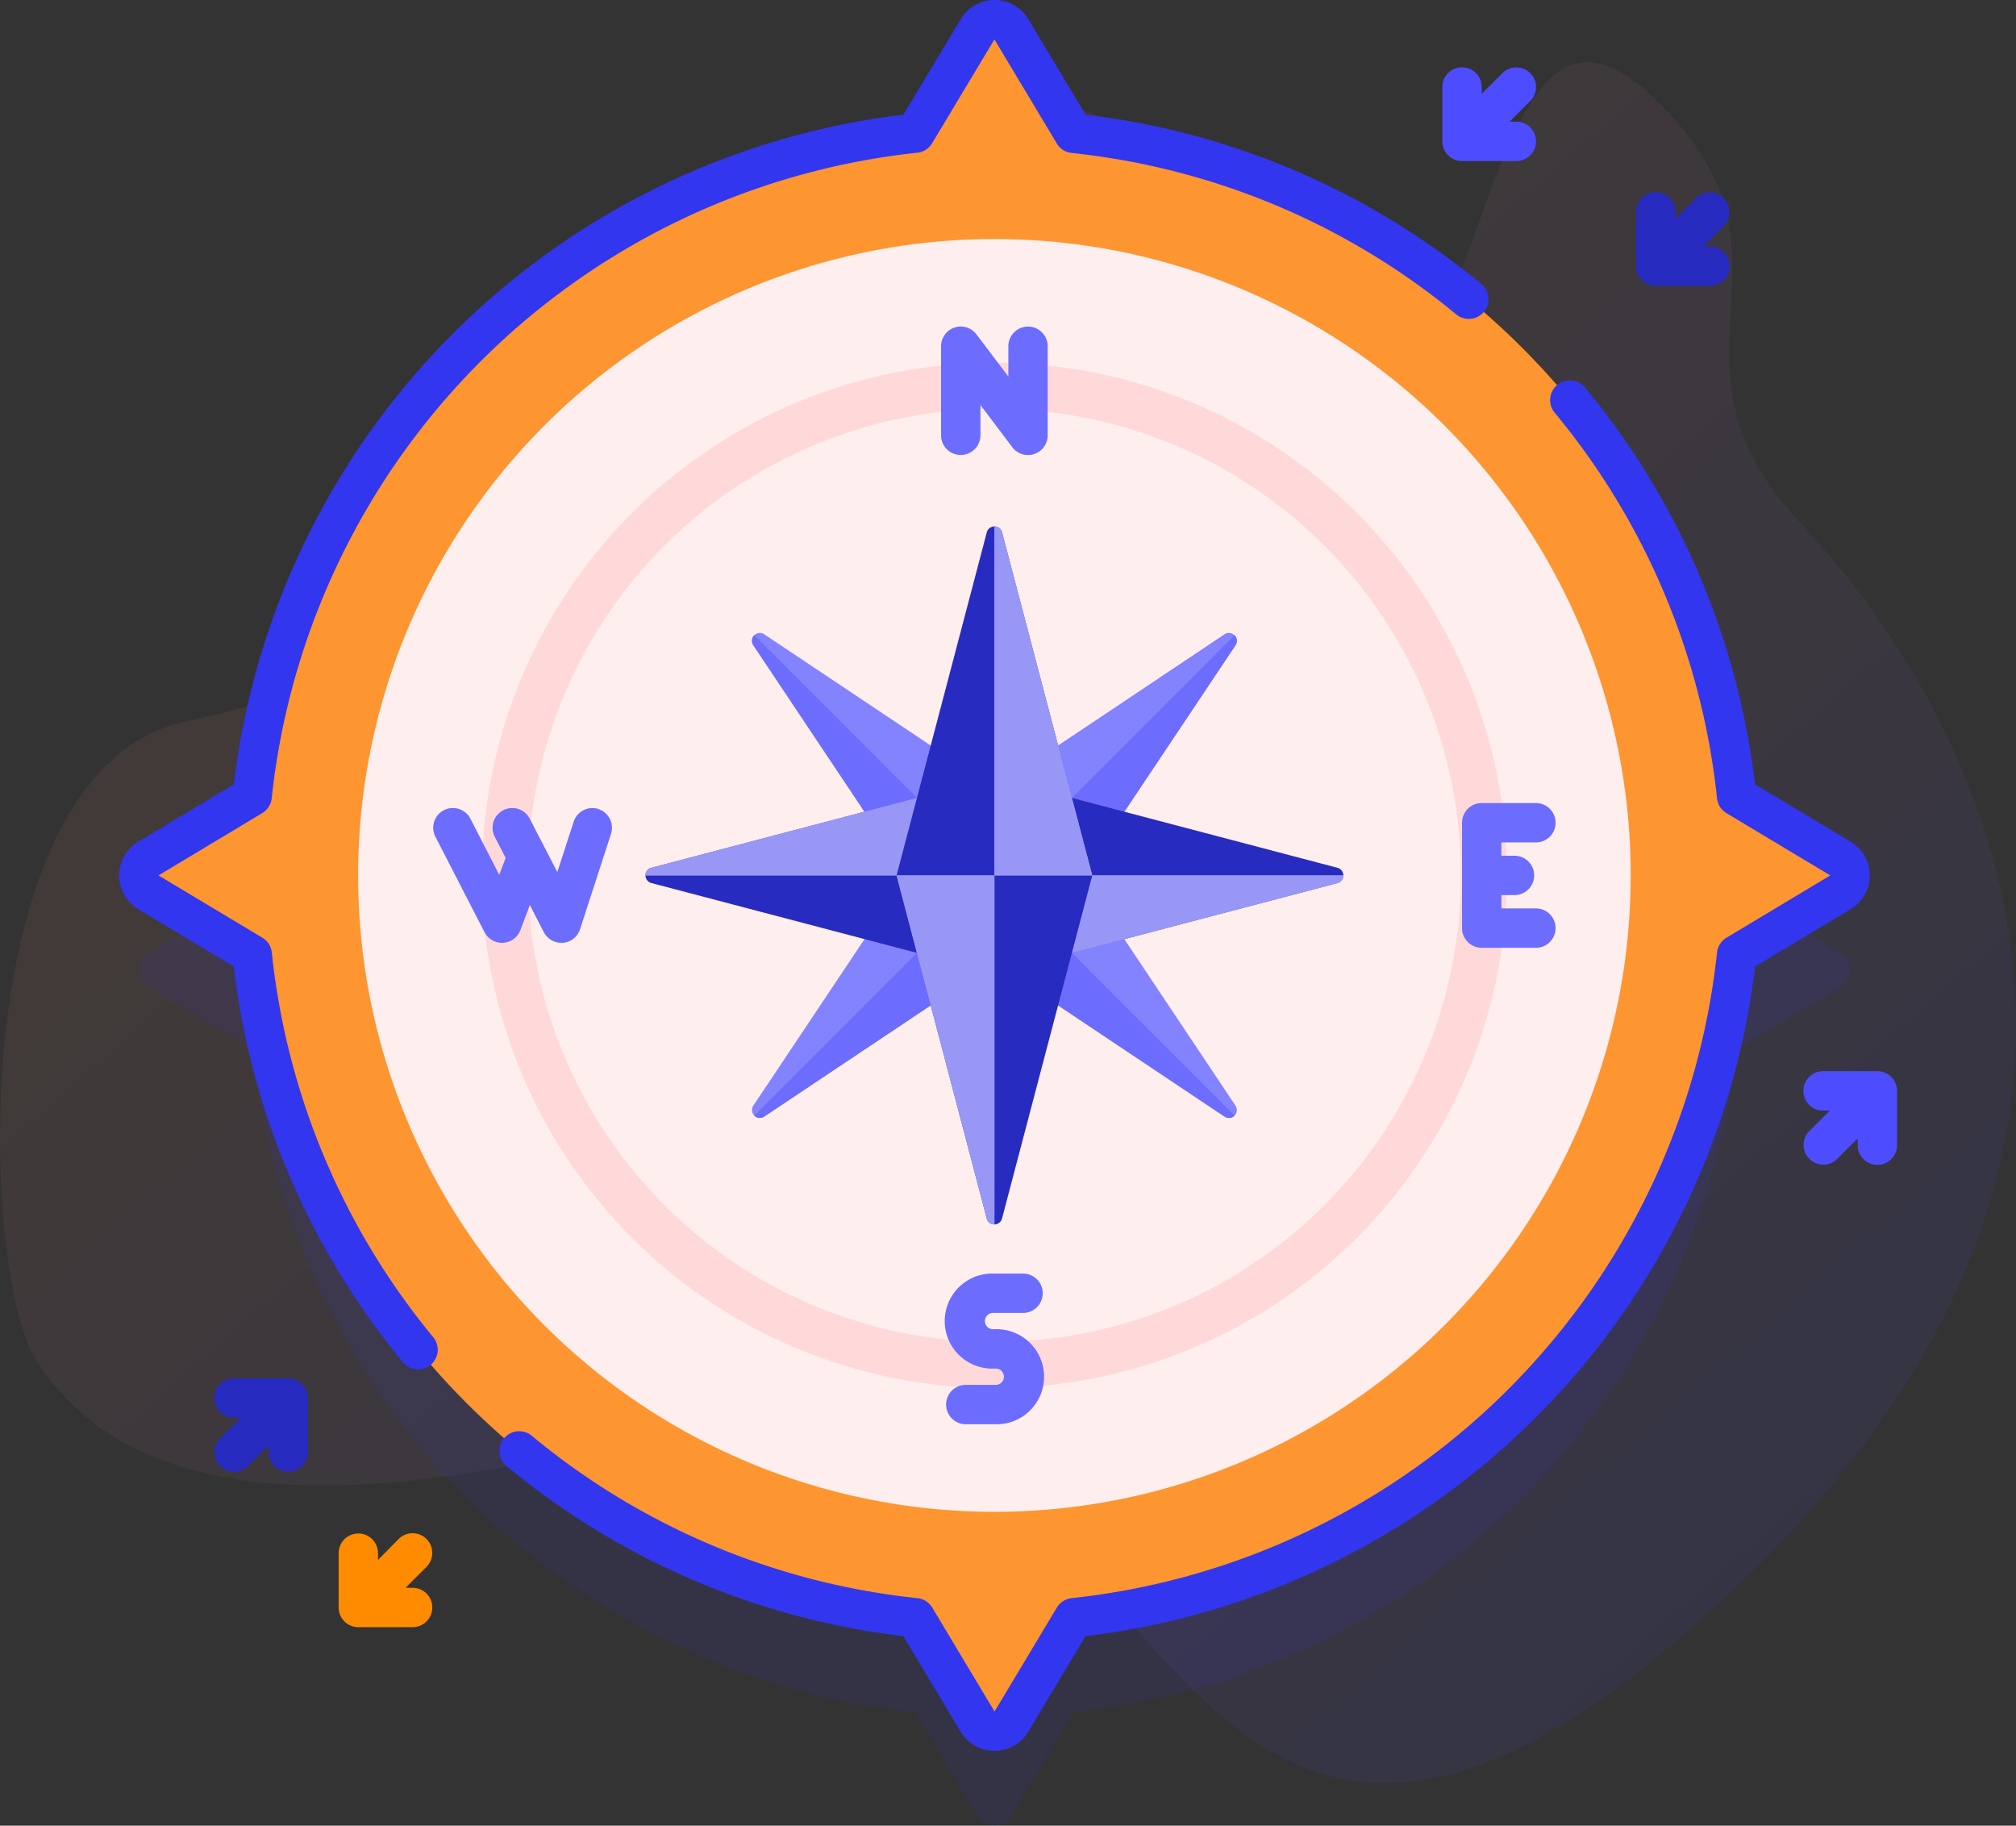 <?xml version="1.0"?>
<svg xmlns="http://www.w3.org/2000/svg" xmlns:xlink="http://www.w3.org/1999/xlink" id="Layer_1" data-name="Layer 1" viewBox="0 0 512 463.58">
  <rect x="0" y="0" width="512" height="463.58" fill="#333333" stroke="none"/>
  <defs>
    <style>.cls-1{fill:url(#linear-gradient);}.cls-2,.cls-4{fill:#3236ee;}.cls-2{opacity:0.1;isolation:isolate;}.cls-3{fill:#fd9530;}.cls-5{fill:#fee;}.cls-6{fill:#ffd9d9;}.cls-7{fill:#8383ff;}.cls-8{fill:#6c6cff;}.cls-9{fill:#282bbf;}.cls-10{fill:#9897f6;}.cls-11{fill:#ff8b00;}.cls-12{fill:#4d4dff;}</style>
    <linearGradient id="linear-gradient" x1="470.91" y1="-173.47" x2="8.9" y2="352.01" gradientTransform="matrix(1, 0, 0, -1, 0, 303.45)" gradientUnits="userSpaceOnUse">
      <stop offset="0" stop-color="#3236ee" stop-opacity="0.1"/>
      <stop offset="1" stop-color="#fd9530" stop-opacity="0.1"/>
    </linearGradient>
  </defs>
  <title>incArtboard 14mindstreet icons</title>
  <path class="cls-1" d="M9.25,345.55C-5.15,323.21-9.4,195.44,47.15,183.2,201,149.88,206.44,17.58,264.19,25.11S304.36,130.56,342,113s35.16-129,77.84-88.35-2.51,65.75,37.66,108.43S568.8,290.24,431,412.12c-142.85,126.37-136-85-249.65-52.4C106.36,381.25,37.54,389.42,9.25,345.55Z"/>
  <path class="cls-2" d="M467.42,242,441,226.19A189.63,189.63,0,0,0,272.66,57.8L256.84,31.43a5,5,0,0,0-8.58,0L232.45,57.8A189.64,189.64,0,0,0,64.06,226.19L37.69,242a5,5,0,0,0,0,8.58L64.06,266.4A189.63,189.63,0,0,0,232.45,434.78l15.81,26.38a5,5,0,0,0,8.58,0l15.82-26.38A189.62,189.62,0,0,0,441,266.4l26.38-15.82a5,5,0,0,0,0-8.58Z"/>
  <path class="cls-3" d="M467.42,218,441,202.19A189.63,189.63,0,0,0,272.66,33.8L256.84,7.43a5,5,0,0,0-8.58,0L232.45,33.8A189.64,189.64,0,0,0,64.06,202.19L37.69,218a5,5,0,0,0,0,8.58L64.06,242.4A189.63,189.63,0,0,0,232.45,410.78l15.81,26.38a5,5,0,0,0,8.58,0l15.82-26.38A189.62,189.62,0,0,0,441,242.4l26.38-15.82a5,5,0,0,0,0-8.58Z"/>
  <path class="cls-4" d="M106.21,347.74a5,5,0,0,1-3.86-1.82,193.46,193.46,0,0,1-43-100.51L35.12,230.87a10,10,0,0,1,0-17.15l24.26-14.55A194.63,194.63,0,0,1,229.43,29.11L244,4.86a10,10,0,0,1,17.16,0l14.54,24.26a193.46,193.46,0,0,1,100.51,43,5,5,0,0,1-6.36,7.72,183.36,183.36,0,0,0-97.69-41,5,5,0,0,1-3.76-2.4L252.55,10,236.73,36.38a5,5,0,0,1-3.76,2.4A184.59,184.59,0,0,0,69,202.71a5,5,0,0,1-2.41,3.76L40.26,222.29l26.37,15.82a5,5,0,0,1,2.4,3.76,183.45,183.45,0,0,0,41,97.69,5,5,0,0,1-3.86,8.18Z"/>
  <path class="cls-4" d="M252.55,444.59a9.92,9.92,0,0,1-8.57-4.86l-14.55-24.26a193.43,193.43,0,0,1-100.77-43.19,5,5,0,0,1,6.38-7.71A183.38,183.38,0,0,0,233,405.81a5,5,0,0,1,3.76,2.4l15.82,26.38,15.82-26.38a5,5,0,0,1,3.76-2.4A184.63,184.63,0,0,0,436.07,241.87a5,5,0,0,1,2.4-3.76l26.37-15.82-26.37-15.81a5,5,0,0,1-2.4-3.77,183.38,183.38,0,0,0-41.24-97.93,5,5,0,0,1,7.71-6.38,193.43,193.43,0,0,1,43.19,100.77L470,213.72a10,10,0,0,1,0,17.15l-24.26,14.54A194.63,194.63,0,0,1,275.67,415.47l-14.54,24.26a9.93,9.93,0,0,1-8.58,4.85Z"/>
  <circle class="cls-5" cx="252.55" cy="222.29" r="161.6"/>
  <path class="cls-6" d="M252.55,92.16A130.13,130.13,0,1,0,382.68,222.29,130.13,130.13,0,0,0,252.55,92.16Zm0,248.63a118.5,118.5,0,1,1,118.5-118.5A118.49,118.49,0,0,1,252.55,340.79Z"/>
  <path class="cls-6" d="M252.55,92.16A130.13,130.13,0,1,0,382.68,222.29,130.13,130.13,0,0,0,252.55,92.16Zm0,248.63a118.5,118.5,0,1,1,118.5-118.5A118.49,118.49,0,0,1,252.55,340.79Z"/>
  <path class="cls-7" d="M313.79,163.82,265.86,235.6l-71.78,47.93a2,2,0,0,1-2.77-2.77L239.24,209,311,161.05a2,2,0,0,1,2.77,2.77Z"/>
  <path class="cls-8" d="M313.79,163.82,265.86,235.6l-71.78,47.93a2,2,0,0,1-2.53-.24l122-122A2,2,0,0,1,313.79,163.82Z"/>
  <path class="cls-7" d="M311,283.53,239.24,235.6l-47.93-71.78a2,2,0,0,1,2.77-2.77L265.86,209l47.93,71.78a2,2,0,0,1-2.77,2.77Z"/>
  <path class="cls-8" d="M311,283.53,239.24,235.6l-47.93-71.78a2,2,0,0,1,.24-2.53l122,122A2,2,0,0,1,311,283.53Z"/>
  <path class="cls-9" d="M252.55,247.14l-87.14-22.92a2,2,0,0,1,0-3.86l87.14-22.92,87.14,22.92a2,2,0,0,1,0,3.86Z"/>
  <path class="cls-10" d="M252.55,247.14V222.29h88.63a1.94,1.94,0,0,1-1.49,1.93Z"/>
  <path class="cls-10" d="M252.55,222.29H163.92a1.94,1.94,0,0,1,1.49-1.93l87.14-22.92Z"/>
  <path class="cls-10" d="M252.55,247.14V222.29h88.63a1.94,1.94,0,0,1-1.49,1.93Z"/>
  <path class="cls-10" d="M252.55,222.29H163.92a1.94,1.94,0,0,1,1.49-1.93l87.14-22.92Z"/>
  <path class="cls-9" d="M227.7,222.29l22.92-87.14a2,2,0,0,1,3.86,0l22.92,87.14-22.92,87.14a2,2,0,0,1-3.86,0Z"/>
  <path class="cls-10" d="M227.7,222.29h24.85v88.63a1.94,1.94,0,0,1-1.93-1.49Z"/>
  <path class="cls-10" d="M252.55,222.29V133.66a1.94,1.94,0,0,1,1.93,1.49l22.92,87.14Z"/>
  <path class="cls-10" d="M227.7,222.29h24.85v88.63a1.94,1.94,0,0,1-1.93-1.49Z"/>
  <path class="cls-10" d="M252.55,222.29V133.66a1.94,1.94,0,0,1,1.93,1.49l22.92,87.14Z"/>
  <path class="cls-8" d="M261.09,82.93a5,5,0,0,0-5,5v7.69L248,84.92a5,5,0,0,0-9,3v22.61a5,5,0,0,0,10,0v-7.69l8.08,10.7a5,5,0,0,0,4,2,5.19,5.19,0,0,0,1.59-.26,5,5,0,0,0,3.41-4.74V87.93a5,5,0,0,0-5-5Z"/>
  <path class="cls-8" d="M252.35,333.39h7.47a5,5,0,1,0,0-10h-7.47a12.07,12.07,0,1,0,0,24.13h.4a2.07,2.07,0,1,1,0,4.13h-7.47a5,5,0,1,0,0,10h7.47a12.07,12.07,0,1,0,0-24.13h-.4a2.07,2.07,0,1,1,0-4.13Z"/>
  <path class="cls-8" d="M390.07,230.67h-8.76v-3.38h3.32a5,5,0,0,0,0-10h-3.32v-3.38h8.76a5,5,0,0,0,0-10H376.31a5,5,0,0,0-5,5v26.76a5,5,0,0,0,5,5h13.76a5,5,0,0,0,0-10Z"/>
  <path class="cls-8" d="M152,205.43a5,5,0,0,0-6.3,3.21l-4.16,12.8-7-13.55a5,5,0,1,0-8.89,4.58l2.77,5.38-1.63,4.28-7.32-14.24a5,5,0,1,0-8.89,4.58l12.46,24.22a5,5,0,0,0,4.44,2.71h.28a5,5,0,0,0,4.4-3.22l2.41-6.37,3.54,6.88a5,5,0,0,0,4.45,2.71h.4a5,5,0,0,0,4.35-3.44l7.87-24.23a5,5,0,0,0-3.21-6.29Z"/>
  <path class="cls-11" d="M104.74,403.18H103l5.26-5.26a5,5,0,1,0-7.07-7.07L96,396.11v-1.72a5,5,0,0,0-10,0v13.79a5,5,0,0,0,5,5h13.79a5,5,0,0,0,0-10Z"/>
  <path class="cls-9" d="M73.2,350H59.4a5,5,0,1,0,0,10h1.73l-5.26,5.26a5,5,0,0,0,7.07,7.07L68.2,367v1.72a5,5,0,0,0,10,0V355A5,5,0,0,0,73.2,350Z"/>
  <path class="cls-9" d="M434.3,62.59h-1.73l5.26-5.26a5,5,0,0,0-7.07-7.07l-5.26,5.26V53.8a5,5,0,0,0-10,0V67.59a5,5,0,0,0,5,5h13.8a5,5,0,0,0,0-10Z"/>
  <path class="cls-12" d="M476.74,272H463a5,5,0,0,0,0,10h1.72l-5.26,5.26a5,5,0,0,0,7.07,7.07l5.26-5.26v1.72a5,5,0,0,0,10,0V277A5,5,0,0,0,476.74,272Z"/>
  <path class="cls-12" d="M388.64,18.57a5,5,0,0,0-7.07,0l-5.26,5.25V22.1a5,5,0,0,0-10,0V35.9a5,5,0,0,0,5,5H385.1a5,5,0,0,0,0-10h-1.72l5.26-5.26A5,5,0,0,0,388.64,18.57Z"/>
</svg>
